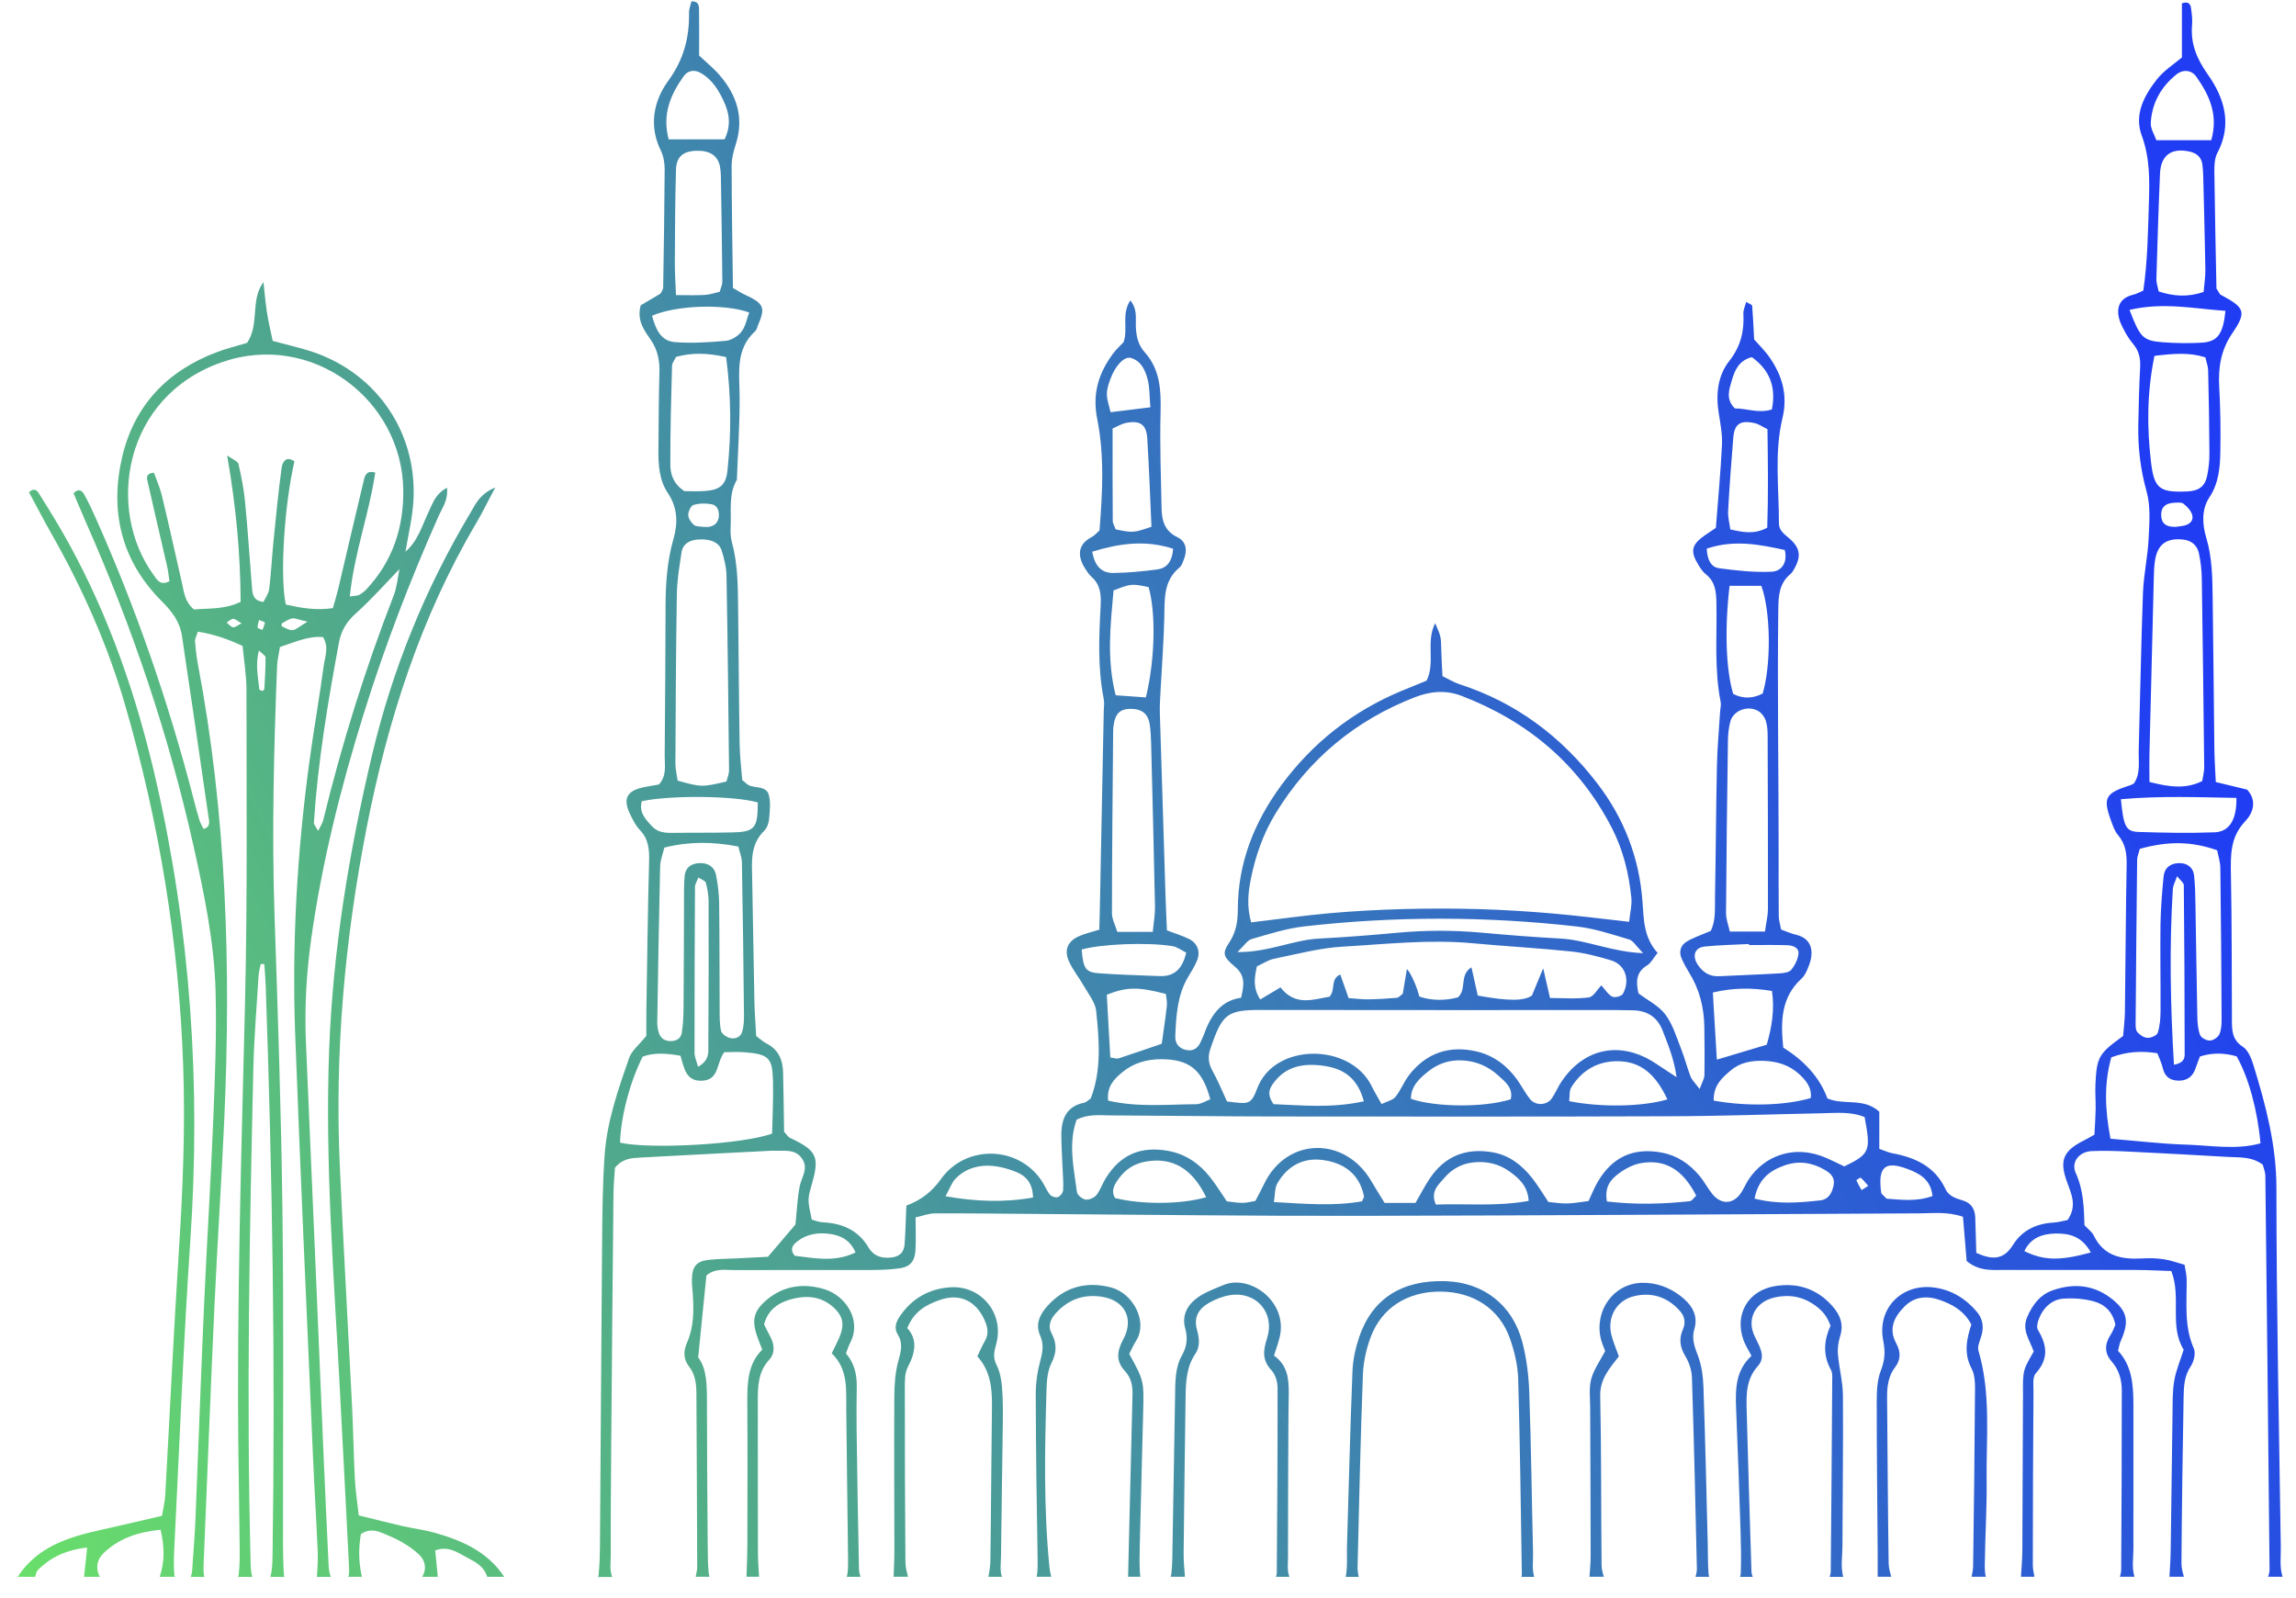 <svg width="102" height="71" viewBox="0 0 102 71" fill="none" xmlns="http://www.w3.org/2000/svg">
<path d="M50.633 68.725C50.68 66.734 50.734 64.74 50.785 62.748C50.82 61.339 50.82 61.339 50.166 60.148C50.26 59.967 50.353 59.752 50.477 59.555C51.003 58.715 50.34 57.451 49.356 57.195C48.261 56.911 47.297 57.167 46.526 58.025C46.193 58.395 45.987 58.831 46.206 59.327C46.372 59.704 46.328 60.034 46.223 60.418C46.088 60.914 46.011 61.442 46.013 61.957C46.02 64.377 46.052 66.797 46.095 69.214C46.102 69.59 46.097 69.86 46.052 70.049H46.701C46.667 69.905 46.636 69.769 46.622 69.63C46.359 66.979 46.414 64.321 46.494 61.665C46.505 61.291 46.547 60.883 46.709 60.56C46.951 60.085 46.956 59.68 46.711 59.221C46.531 58.882 46.688 58.574 46.926 58.316C47.482 57.713 48.172 57.481 48.976 57.613C49.959 57.774 50.391 58.582 49.91 59.48C49.627 60.008 49.555 60.455 49.971 60.904C50.255 61.209 50.321 61.568 50.311 61.954C50.248 64.652 50.181 67.351 50.115 70.047H50.666C50.654 69.991 50.643 69.93 50.64 69.86C50.617 69.486 50.624 69.106 50.633 68.725Z" fill="url(#paint0_linear_491_292)"/>
<path d="M57.22 69.165C57.216 67.077 57.23 64.989 57.239 62.901C57.241 62.569 57.249 62.236 57.253 61.905C57.258 61.274 57.211 60.66 56.597 60.223C56.691 59.92 56.789 59.662 56.852 59.396C57.22 57.825 55.53 56.592 54.348 57.09C53.959 57.253 53.552 57.399 53.212 57.639C52.766 57.955 52.494 58.424 52.649 58.994C52.772 59.44 52.735 59.81 52.508 60.213C52.196 60.767 52.214 61.402 52.203 62.019C52.165 64.202 52.13 66.385 52.091 68.566C52.084 68.992 52.086 69.421 52.046 69.846C52.039 69.921 52.025 69.988 52.006 70.049H52.641C52.616 69.716 52.579 69.364 52.583 69.011C52.604 66.693 52.639 64.375 52.67 62.056C52.679 61.389 52.71 60.727 53.1 60.148C53.337 59.797 53.27 59.426 53.17 59.054C53.023 58.503 53.27 58.125 53.718 57.876C53.999 57.718 54.318 57.59 54.635 57.539C55.801 57.35 56.653 58.309 56.289 59.452C56.114 60.001 56.063 60.425 56.487 60.877C56.658 61.061 56.756 61.388 56.756 61.651C56.761 64.394 56.742 67.138 56.721 69.882C56.721 69.939 56.705 69.995 56.684 70.051H57.284C57.171 69.765 57.22 69.455 57.22 69.165Z" fill="url(#paint1_linear_491_292)"/>
<path d="M68.106 68.974C68.047 66.602 68.022 64.23 67.938 61.859C67.912 61.107 67.818 60.339 67.627 59.613C67.188 57.958 65.892 56.971 64.223 56.917C62.285 56.853 60.961 57.69 60.382 59.399C60.218 59.887 60.102 60.413 60.083 60.926C59.98 63.534 59.917 66.141 59.838 68.748C59.826 69.174 59.871 69.607 59.782 70.053H60.361C60.331 69.902 60.307 69.756 60.31 69.612C60.379 66.767 60.441 63.919 60.547 61.075C60.568 60.516 60.693 59.939 60.888 59.415C61.374 58.098 62.528 57.373 63.99 57.38C65.441 57.386 66.607 58.135 67.074 59.45C67.277 60.023 67.427 60.648 67.445 61.253C67.529 64.146 67.562 67.042 67.608 69.937C67.608 69.972 67.601 70.009 67.588 70.053H68.159C68.052 69.705 68.115 69.332 68.106 68.974Z" fill="url(#paint2_linear_491_292)"/>
<path d="M44.47 69.144C44.49 67.151 44.528 65.159 44.551 63.166C44.556 62.645 44.556 62.12 44.512 61.602C44.484 61.279 44.421 60.935 44.276 60.651C44.107 60.318 44.157 60.062 44.254 59.718C44.631 58.374 43.606 57.102 42.228 57.188C41.283 57.248 40.516 57.679 39.977 58.474C39.814 58.714 39.704 59 39.876 59.273C40.136 59.685 40.019 60.059 39.902 60.488C39.769 60.983 39.734 61.516 39.73 62.031C39.716 64.309 39.732 66.586 39.732 68.864C39.732 69.278 39.711 69.691 39.699 70.049H40.339C40.281 69.828 40.225 69.614 40.224 69.402C40.201 66.839 40.196 64.277 40.197 61.714C40.197 61.386 40.185 61.011 40.328 60.737C40.663 60.101 40.773 59.505 40.304 59.001C40.619 58.232 41.173 57.955 41.754 57.751C42.625 57.446 43.342 57.781 43.73 58.626C43.874 58.938 43.946 59.249 43.753 59.576C43.636 59.775 43.549 59.992 43.419 60.257C44.009 60.904 44.079 61.689 44.068 62.51C44.037 64.787 44.03 67.067 43.998 69.344C43.995 69.576 43.953 69.805 43.911 70.051H44.512C44.413 69.765 44.467 69.446 44.47 69.144Z" fill="url(#paint3_linear_491_292)"/>
<path d="M38.055 63.462C38.046 62.845 38.053 62.227 38.062 61.61C38.069 61.072 37.964 60.572 37.582 60.125C37.649 59.957 37.703 59.778 37.787 59.615C38.272 58.666 37.598 57.564 36.601 57.267C35.704 57.001 34.821 57.108 34.065 57.742C33.462 58.251 33.37 58.675 33.682 59.492C33.731 59.622 33.782 59.752 33.862 59.96C33.22 60.592 33.194 61.437 33.199 62.301C33.213 64.437 33.206 66.572 33.201 68.708C33.199 69.139 33.18 69.572 33.162 70.049H33.722C33.698 69.644 33.671 69.299 33.671 68.953C33.664 66.725 33.67 64.496 33.666 62.268C33.664 61.6 33.671 60.956 34.173 60.407C34.448 60.109 34.406 59.704 34.2 59.342C34.109 59.18 34.032 59.01 33.944 58.835C34.131 58.13 34.658 57.828 35.27 57.688C35.884 57.546 36.491 57.606 37 58.056C37.456 58.46 37.539 58.84 37.278 59.44C37.185 59.654 37.077 59.859 36.949 60.122C37.689 60.832 37.588 61.749 37.595 62.65C37.614 64.831 37.654 67.012 37.675 69.192C37.679 69.583 37.673 69.858 37.621 70.051H38.23C38.195 69.946 38.163 69.835 38.161 69.725C38.114 67.638 38.083 65.55 38.055 63.462Z" fill="url(#paint4_linear_491_292)"/>
<path d="M1.696 69.734C2.241 69.199 2.897 68.864 3.873 68.75C3.819 69.258 3.777 69.655 3.733 70.051H4.435C4.403 69.995 4.377 69.933 4.358 69.865C4.255 69.514 4.37 69.215 4.625 68.976C5.297 68.347 6.107 68.062 7.134 67.959C7.319 68.753 7.309 69.409 7.095 70.051H7.77C7.756 70.019 7.746 69.988 7.744 69.96C7.707 69.537 7.727 69.106 7.748 68.681C7.977 64.132 8.153 59.578 8.46 55.035C8.923 48.169 8.467 41.387 6.931 34.676C6.079 30.955 4.856 27.384 3.002 24.042C2.612 23.339 2.189 22.653 1.76 21.971C1.683 21.848 1.561 21.617 1.288 21.869C1.617 22.478 1.939 23.104 2.287 23.714C3.649 26.112 4.772 28.623 5.544 31.273C7.074 36.531 7.954 41.905 8.139 47.384C8.232 50.089 8.125 52.791 7.951 55.493C7.716 59.138 7.545 62.788 7.34 66.437C7.324 66.714 7.254 66.988 7.197 67.34C6.31 67.545 5.444 67.754 4.575 67.945C3.1 68.269 1.685 68.676 0.784 70.051H1.563C1.594 69.919 1.624 69.804 1.696 69.734Z" fill="url(#paint5_linear_491_292)"/>
<path d="M9.053 69.911C9.033 69.676 9.047 69.437 9.058 69.201C9.213 65.457 9.357 61.712 9.53 57.969C9.656 55.221 9.841 52.475 9.964 49.726C10.266 42.93 10.063 36.164 8.783 29.461C8.722 29.137 8.69 28.806 8.662 28.478C8.655 28.393 8.713 28.302 8.788 28.062C9.492 28.173 10.102 28.381 10.777 28.697C10.838 29.353 10.95 30.005 10.95 30.657C10.947 35.305 10.996 39.957 10.884 44.603C10.723 51.29 10.511 57.976 10.592 64.666C10.607 66.043 10.635 67.417 10.648 68.794C10.651 69.172 10.651 69.555 10.606 69.928C10.601 69.972 10.592 70.014 10.579 70.053H11.209C11.132 69.793 11.136 69.504 11.129 69.227C10.948 61.975 11.088 54.725 11.255 47.477C11.286 46.104 11.403 44.733 11.487 43.36C11.498 43.181 11.549 43.004 11.582 42.827C11.634 42.827 11.687 42.829 11.741 42.829C11.762 43.139 11.792 43.449 11.802 43.76C12.101 52.191 12.234 60.625 12.108 69.062C12.103 69.392 12.098 69.73 12.015 70.046C12.015 70.047 12.014 70.051 12.012 70.053H12.636C12.624 70.023 12.617 69.993 12.614 69.961C12.582 69.49 12.575 69.016 12.573 68.543C12.568 63.614 12.61 58.686 12.547 53.757C12.493 49.398 12.343 45.04 12.197 40.683C12.073 36.985 12.166 33.291 12.309 29.596C12.32 29.319 12.392 29.044 12.437 28.744C13.084 28.537 13.674 28.246 14.349 28.302C14.622 28.744 14.438 29.169 14.382 29.57C14.191 30.978 13.945 32.377 13.752 33.783C13.201 37.828 12.962 41.896 13.114 45.976C13.347 52.227 13.635 58.474 13.905 64.722C13.966 66.143 14.057 67.561 14.116 68.981C14.132 69.353 14.097 69.727 14.079 70.053H14.695C14.643 69.921 14.609 69.749 14.599 69.539C14.513 67.785 14.434 66.031 14.359 64.277C14.104 58.303 13.856 52.328 13.593 46.355C13.523 44.784 13.611 43.22 13.831 41.668C14.31 38.279 15.143 34.968 16.159 31.706C17.09 28.714 18.211 25.795 19.481 22.934C19.64 22.574 19.916 22.229 19.858 21.669C19.344 21.941 19.225 22.357 19.05 22.723C18.751 23.346 18.566 24.037 18.015 24.506C18.141 23.731 18.332 22.962 18.37 22.185C18.519 19.083 16.607 16.434 13.637 15.552C13.145 15.407 12.647 15.287 12.114 15.145C12.023 14.698 11.923 14.288 11.858 13.873C11.79 13.429 11.753 12.978 11.704 12.531C11.102 13.354 11.545 14.39 10.976 15.233C10.541 15.365 10.083 15.475 9.644 15.64C7.454 16.46 5.972 17.996 5.434 20.276C4.862 22.692 5.381 24.903 7.176 26.7C7.627 27.15 7.989 27.61 8.083 28.25C8.479 30.924 8.878 33.596 9.259 36.271C9.285 36.45 9.383 36.734 9.044 36.827C8.977 36.687 8.9 36.566 8.86 36.434C8.762 36.117 8.678 35.798 8.596 35.477C7.487 31.199 6.049 27.037 4.248 23.004C4.094 22.658 3.935 22.315 3.751 21.985C3.665 21.833 3.534 21.652 3.266 21.912C3.457 22.36 3.655 22.832 3.861 23.302C5.894 27.911 7.499 32.665 8.598 37.586C9.073 39.717 9.52 41.861 9.577 44.047C9.628 45.943 9.551 47.843 9.474 49.74C9.364 52.489 9.187 55.237 9.065 57.986C8.923 61.163 8.813 64.34 8.682 67.517C8.654 68.182 8.601 68.845 8.554 69.506C8.54 69.691 8.549 69.898 8.468 70.054H9.08C9.065 70.007 9.056 69.96 9.053 69.911ZM10.354 27.867C10.249 27.848 10.163 27.731 10.069 27.655C10.165 27.598 10.259 27.496 10.356 27.492C10.452 27.491 10.55 27.589 10.735 27.691C10.546 27.785 10.44 27.885 10.354 27.867ZM11.744 30.592C11.743 30.629 11.699 30.68 11.664 30.694C11.638 30.704 11.592 30.666 11.517 30.633C11.479 30.108 11.33 29.568 11.503 28.902C11.655 29.051 11.797 29.126 11.797 29.202C11.799 29.663 11.771 30.128 11.744 30.592ZM11.51 27.541C11.631 27.594 11.771 27.636 11.767 27.657C11.751 27.769 11.701 27.876 11.66 27.985C11.585 27.95 11.45 27.92 11.445 27.876C11.435 27.773 11.484 27.661 11.51 27.541ZM13 27.994C12.848 28.01 12.68 27.896 12.524 27.827C12.507 27.818 12.502 27.71 12.521 27.698C12.668 27.613 12.815 27.508 12.974 27.475C13.095 27.45 13.236 27.522 13.66 27.617C13.298 27.832 13.156 27.978 13 27.994ZM17.488 26.46C16.224 29.719 15.183 33.049 14.356 36.448C14.324 36.576 14.24 36.692 14.132 36.915C14.041 36.738 13.94 36.636 13.945 36.541C14.12 33.85 14.566 31.199 15.057 28.551C15.159 28.01 15.395 27.62 15.808 27.252C16.491 26.64 17.104 25.946 17.744 25.283C17.667 25.678 17.632 26.09 17.488 26.46ZM8.08 25.884C7.786 24.592 7.499 23.298 7.19 22.008C7.106 21.657 6.952 21.322 6.836 20.998C6.448 21.038 6.527 21.261 6.564 21.424C6.845 22.671 7.139 23.914 7.424 25.16C7.475 25.383 7.496 25.613 7.527 25.823C7.099 26.041 6.957 25.727 6.814 25.529C4.72 22.648 5.448 17.632 9.855 16.092C13.826 14.705 17.859 17.733 17.915 21.759C17.938 23.449 17.441 24.927 16.289 26.169C16.194 26.27 16.079 26.36 15.958 26.428C15.883 26.47 15.78 26.461 15.54 26.498C15.739 24.549 16.406 22.813 16.67 20.994C16.276 20.882 16.21 21.137 16.161 21.342C15.774 22.953 15.402 24.568 15.021 26.179C14.957 26.447 14.874 26.712 14.788 27.017C14.032 27.131 13.359 27.005 12.699 26.858C12.427 25.662 12.628 22.422 13.082 20.497C12.706 20.234 12.544 20.53 12.509 20.795C12.364 21.873 12.259 22.958 12.15 24.042C12.08 24.748 12.045 25.46 11.96 26.165C11.933 26.374 11.786 26.567 11.706 26.742C11.239 26.686 11.218 26.39 11.195 26.104C11.092 24.829 11.008 23.553 10.886 22.28C10.831 21.717 10.719 21.158 10.592 20.607C10.566 20.493 10.356 20.423 10.091 20.232C10.487 22.504 10.681 24.599 10.69 26.738C9.957 27.091 9.259 27.014 8.617 27.077C8.204 26.73 8.173 26.293 8.08 25.884Z" fill="url(#paint6_linear_491_292)"/>
<path d="M16.035 68.15C16.518 67.828 16.927 68.087 17.282 68.231C17.751 68.422 18.213 68.697 18.589 69.037C18.926 69.342 18.954 69.749 18.753 70.051H19.449C19.413 69.672 19.376 69.293 19.335 68.878C19.946 68.653 20.367 69.001 20.798 69.223C21.146 69.404 21.503 69.597 21.644 70.051H22.4C21.667 68.939 20.534 68.438 19.306 68.092C18.853 67.964 18.381 67.91 17.921 67.805C17.282 67.659 16.649 67.496 15.939 67.323C15.876 66.753 15.795 66.244 15.767 65.732C15.71 64.642 15.694 63.55 15.64 62.461C15.461 58.907 15.257 55.353 15.096 51.799C14.867 46.749 15.314 41.754 16.283 36.795C17.219 32.011 18.678 27.429 21.17 23.216C21.426 22.783 21.644 22.327 22 21.657C21.293 21.96 21.125 22.401 20.898 22.783C18.89 26.144 17.434 29.728 16.528 33.543C15.508 37.844 14.793 42.185 14.623 46.614C14.428 51.75 14.849 56.859 15.111 61.975C15.241 64.487 15.377 66.998 15.5 69.511C15.508 69.69 15.531 69.889 15.472 70.051H16.077C15.927 69.381 15.925 68.759 16.035 68.15Z" fill="url(#paint7_linear_491_292)"/>
<path d="M27.133 69.115C27.128 67.314 27.144 65.511 27.158 63.711C27.186 60.155 27.217 56.599 27.254 53.044C27.257 52.623 27.299 52.202 27.319 51.879C27.67 51.459 28.058 51.448 28.431 51.427C30.36 51.32 32.291 51.224 34.221 51.124C34.268 51.122 34.315 51.118 34.362 51.12C34.819 51.148 35.333 51.008 35.646 51.497C35.922 51.928 35.604 52.305 35.525 52.71C35.426 53.217 35.407 53.74 35.337 54.401C35.002 54.793 34.579 55.289 34.116 55.833C33.668 55.856 33.199 55.879 32.732 55.903C32.309 55.924 31.882 55.924 31.462 55.973C30.936 56.036 30.747 56.273 30.738 56.833C30.735 57.069 30.764 57.306 30.78 57.543C30.827 58.258 30.819 58.968 30.525 59.638C30.358 60.017 30.348 60.374 30.61 60.707C30.892 61.067 30.936 61.484 30.938 61.917C30.951 64.477 30.967 67.037 30.973 69.597C30.973 69.742 30.941 69.888 30.906 70.049H31.52C31.503 69.991 31.488 69.926 31.482 69.856C31.445 69.479 31.445 69.099 31.441 68.718C31.425 66.583 31.406 64.447 31.406 62.312C31.406 61.545 31.403 60.79 31.016 60.309C31.151 58.968 31.266 57.802 31.382 56.662C31.777 56.329 32.218 56.426 32.629 56.424C34.658 56.415 36.689 56.426 38.718 56.42C39.141 56.419 39.568 56.403 39.986 56.342C40.425 56.277 40.636 56.033 40.668 55.567C40.699 55.097 40.675 54.623 40.675 54.083C40.998 54.013 41.257 53.908 41.516 53.906C42.98 53.899 44.442 53.918 45.906 53.929C50.722 53.961 55.535 54.024 60.351 54.015C68.657 54.001 76.964 53.941 85.27 53.904C85.876 53.903 86.491 53.815 87.205 54.055C87.268 54.8 87.322 55.449 87.369 56.022C87.947 56.498 88.531 56.415 89.087 56.417C91.021 56.426 92.958 56.413 94.892 56.419C95.405 56.42 95.919 56.449 96.461 56.466C96.918 57.646 96.358 58.912 97.01 59.959C96.858 60.441 96.671 60.876 96.592 61.331C96.51 61.794 96.522 62.277 96.515 62.75C96.484 64.791 96.465 66.83 96.433 68.871C96.428 69.269 96.4 69.663 96.377 70.047H97.019C96.961 69.84 96.911 69.647 96.912 69.456C96.928 66.991 96.963 64.526 97.007 62.061C97.016 61.593 97.035 61.128 97.323 60.7C97.463 60.492 97.553 60.113 97.46 59.904C97.016 58.901 97.156 57.856 97.142 56.82C97.14 56.634 97.089 56.45 97.049 56.189C96.748 56.107 96.447 55.991 96.136 55.944C95.812 55.894 95.476 55.889 95.148 55.907C94.249 55.956 93.46 55.809 93.015 54.888C92.937 54.727 92.767 54.609 92.603 54.432C92.58 53.666 92.562 52.872 92.216 52.112C91.997 51.634 92.359 51.169 92.909 51.139C93.472 51.111 94.04 51.134 94.604 51.162C96.062 51.232 97.523 51.313 98.982 51.397C99.494 51.427 100.026 51.373 100.523 51.739C100.558 51.879 100.636 52.06 100.638 52.24C100.706 58.07 100.769 63.902 100.825 69.732C100.827 69.833 100.797 69.935 100.762 70.049H101.404C101.264 69.614 101.332 69.158 101.325 68.716C101.247 63.4 101.131 58.084 101.13 52.77C101.128 50.876 100.661 49.116 100.119 47.349C100.024 47.042 99.882 46.661 99.641 46.505C99.141 46.184 99.155 45.748 99.153 45.269C99.144 43.134 99.15 40.996 99.109 38.863C99.094 37.996 99.073 37.188 99.744 36.485C100.094 36.119 100.281 35.57 99.828 35.079C99.374 34.968 98.931 34.861 98.436 34.742C98.411 34.2 98.38 33.731 98.373 33.263C98.345 31.032 98.331 28.8 98.298 26.57C98.284 25.671 98.28 24.78 98.014 23.893C97.841 23.314 97.79 22.644 98.151 22.097C98.571 21.463 98.627 20.761 98.639 20.053C98.655 19.104 98.642 18.154 98.59 17.207C98.541 16.332 98.655 15.557 99.178 14.793C99.825 13.846 99.711 13.66 98.672 13.106C98.599 13.068 98.564 12.959 98.466 12.819C98.434 11.13 98.394 9.377 98.373 7.624C98.37 7.345 98.383 7.029 98.508 6.793C99.176 5.527 98.816 4.348 98.088 3.317C97.593 2.616 97.309 1.945 97.383 1.103C97.402 0.87 97.373 0.628 97.341 0.395C97.317 0.214 97.257 0.032 96.932 0.149C96.932 0.879 96.932 1.629 96.932 2.551C96.591 2.842 96.132 3.13 95.817 3.53C95.254 4.25 94.799 5.083 95.149 6.028C95.508 6.998 95.497 7.978 95.466 8.972C95.424 10.292 95.408 11.616 95.216 12.912C95.03 12.989 94.908 13.062 94.773 13.092C94.002 13.269 93.998 13.9 94.243 14.428C94.382 14.726 94.548 15.024 94.759 15.273C95.029 15.589 95.097 15.926 95.076 16.324C95.032 17.176 95.008 18.031 94.994 18.885C94.976 19.885 95.088 20.856 95.363 21.834C95.548 22.494 95.487 23.239 95.452 23.942C95.413 24.741 95.231 25.536 95.202 26.335C95.116 28.658 95.079 30.985 95.013 33.31C94.997 33.82 95.107 34.357 94.801 34.804C94.733 34.839 94.693 34.867 94.649 34.881C93.526 35.233 93.411 35.437 93.783 36.459C93.864 36.68 93.942 36.92 94.089 37.092C94.422 37.483 94.485 37.914 94.476 38.41C94.436 40.593 94.429 42.778 94.399 44.961C94.394 45.334 94.343 45.706 94.319 46.025C93.237 46.807 93.15 46.951 93.091 48.152C93.071 48.531 93.106 48.911 93.099 49.29C93.092 49.665 93.064 50.04 93.045 50.408C92.881 50.499 92.763 50.571 92.641 50.633C91.656 51.117 91.466 51.532 91.835 52.53C92.034 53.07 92.277 53.587 91.852 54.201C91.665 54.236 91.441 54.301 91.214 54.315C90.457 54.36 89.827 54.662 89.426 55.307C89.005 55.989 88.487 55.97 87.798 55.661C87.782 55.135 87.765 54.62 87.751 54.104C87.742 53.734 87.584 53.457 87.229 53.342C86.913 53.238 86.591 53.168 86.428 52.824C85.958 51.818 85.08 51.42 84.06 51.232C83.887 51.201 83.722 51.118 83.488 51.038C83.488 50.438 83.488 49.882 83.488 49.386C82.781 48.75 81.938 49.118 81.183 48.799C80.826 47.82 80.105 47.093 79.22 46.539C79.103 45.38 79.115 44.316 80.032 43.476C80.196 43.325 80.294 43.079 80.374 42.86C80.581 42.306 80.522 41.698 79.783 41.524C79.563 41.472 79.353 41.377 79.126 41.296C79.084 41.063 79.024 40.881 79.022 40.697C79.012 39.748 79.016 38.798 79.016 37.849C79.016 34.246 78.956 30.643 79.001 27.04C79.008 26.446 79.05 25.904 79.544 25.499C79.614 25.441 79.663 25.352 79.71 25.269C80.023 24.724 79.984 24.338 79.479 23.91C79.252 23.717 79.029 23.561 79.029 23.246C79.031 21.685 78.818 20.111 79.187 18.57C79.428 17.56 79.178 16.694 78.618 15.883C78.407 15.578 78.134 15.315 77.927 15.079C77.898 14.528 77.879 14.055 77.84 13.583C77.837 13.536 77.712 13.497 77.574 13.413C77.525 13.604 77.441 13.774 77.45 13.939C77.492 14.721 77.331 15.393 76.817 16.045C76.31 16.69 76.22 17.521 76.355 18.356C76.43 18.822 76.521 19.297 76.499 19.764C76.439 20.993 76.322 22.218 76.227 23.451C76.042 23.575 75.886 23.677 75.734 23.784C75.152 24.192 75.08 24.484 75.435 25.069C75.533 25.23 75.64 25.401 75.783 25.513C76.208 25.846 76.241 26.295 76.252 26.786C76.283 28.253 76.149 29.73 76.441 31.187C76.467 31.32 76.425 31.467 76.416 31.607C76.367 32.41 76.292 33.215 76.275 34.018C76.233 35.964 76.226 37.911 76.189 39.857C76.178 40.369 76.229 40.898 76 41.356C75.608 41.526 75.248 41.642 74.931 41.831C74.671 41.987 74.571 42.269 74.702 42.573C74.795 42.788 74.91 42.999 75.034 43.199C75.5 43.944 75.704 44.761 75.715 45.634C75.724 46.346 75.732 47.058 75.718 47.77C75.715 47.926 75.615 48.08 75.507 48.381C75.302 48.106 75.162 47.98 75.103 47.824C74.949 47.428 74.847 47.009 74.69 46.612C74.48 46.085 74.316 45.513 73.985 45.071C73.693 44.68 73.198 44.438 72.787 44.128C72.685 43.647 72.657 43.202 73.17 42.89C73.348 42.781 73.455 42.557 73.639 42.331C73.019 41.65 73.026 40.856 72.967 40.044C72.825 38.107 72.147 36.348 70.961 34.805C69.362 32.722 67.352 31.209 64.842 30.398C64.584 30.313 64.346 30.164 64.082 30.038C64.062 29.617 64.038 29.242 64.029 28.865C64.015 28.285 64.02 28.285 63.758 27.685C63.331 28.513 63.775 29.426 63.378 30.238C62.999 30.392 62.609 30.548 62.221 30.711C60.08 31.611 58.313 33.001 56.933 34.87C55.721 36.511 54.991 38.337 54.99 40.409C54.99 40.94 54.913 41.417 54.601 41.885C54.295 42.346 54.334 42.506 54.86 42.944C55.32 43.328 55.278 43.735 55.135 44.326C54.199 44.454 53.764 45.164 53.466 46.004C53.435 46.093 53.387 46.176 53.351 46.263C53.227 46.562 53.02 46.716 52.69 46.644C52.366 46.574 52.198 46.346 52.212 46.034C52.252 45.133 52.298 44.23 52.772 43.419C52.915 43.174 53.073 42.934 53.179 42.673C53.34 42.282 53.2 41.899 52.822 41.714C52.534 41.57 52.219 41.477 51.841 41.333C51.82 40.814 51.794 40.299 51.778 39.783C51.693 37.08 51.607 34.376 51.526 31.674C51.516 31.344 51.54 31.013 51.558 30.682C51.614 29.593 51.701 28.504 51.724 27.413C51.742 26.603 51.684 25.799 52.403 25.209C52.502 25.127 52.548 24.968 52.599 24.838C52.752 24.443 52.7 24.058 52.306 23.866C51.734 23.586 51.614 23.127 51.603 22.588C51.575 21.166 51.521 19.744 51.558 18.324C51.582 17.348 51.544 16.418 50.858 15.654C50.549 15.31 50.473 14.916 50.459 14.476C50.447 14.125 50.533 13.739 50.215 13.345C49.803 13.967 50.129 14.619 49.912 15.205C49.77 15.356 49.592 15.515 49.452 15.703C48.806 16.573 48.516 17.483 48.745 18.622C49.072 20.255 48.976 21.924 48.845 23.568C48.71 23.684 48.618 23.8 48.497 23.861C47.778 24.233 47.92 24.826 48.229 25.294C48.308 25.411 48.387 25.536 48.492 25.627C48.896 25.979 48.922 26.437 48.896 26.928C48.821 28.302 48.763 29.679 49.032 31.043C49.069 31.225 49.039 31.42 49.034 31.609C48.98 34.36 48.925 37.113 48.871 39.864C48.862 40.33 48.85 40.797 48.838 41.3C48.502 41.405 48.231 41.468 47.979 41.572C47.442 41.794 47.255 42.185 47.488 42.708C47.659 43.092 47.937 43.425 48.145 43.793C48.352 44.158 48.658 44.524 48.698 44.913C48.834 46.228 48.939 47.559 48.455 48.8C48.329 48.886 48.257 48.969 48.173 48.986C47.36 49.148 47.143 49.73 47.15 50.457C47.154 50.931 47.185 51.406 47.204 51.879C47.217 52.211 47.25 52.542 47.23 52.872C47.224 52.984 47.105 53.144 47 53.18C46.902 53.215 46.711 53.156 46.643 53.072C46.496 52.893 46.412 52.661 46.282 52.467C45.215 50.864 42.886 50.866 41.812 52.368C41.401 52.942 40.939 53.306 40.266 53.561C40.239 54.15 40.227 54.713 40.187 55.276C40.159 55.663 39.937 55.845 39.533 55.872C39.125 55.9 38.801 55.789 38.578 55.41C38.125 54.65 37.414 54.343 36.559 54.302C36.383 54.294 36.208 54.22 36.062 54.183C35.873 53.284 35.873 53.284 36.064 52.617C36.419 51.381 36.291 51.113 35.085 50.545C35.009 50.51 34.961 50.415 34.834 50.28C34.821 49.453 34.81 48.555 34.789 47.657C34.777 47.103 34.598 46.639 34.068 46.367C33.907 46.285 33.771 46.157 33.593 46.025C33.565 45.492 33.524 44.975 33.514 44.456C33.477 42.652 33.453 40.849 33.416 39.045C33.4 38.286 33.323 37.521 33.944 36.915C34.068 36.792 34.151 36.578 34.166 36.399C34.198 36.031 34.249 35.636 34.147 35.295C34.039 34.93 33.594 35.012 33.294 34.9C33.21 34.868 33.145 34.79 32.974 34.653C32.937 34.176 32.867 33.615 32.858 33.054C32.825 31.108 32.818 29.162 32.793 27.215C32.779 26.172 32.797 25.125 32.517 24.105C32.456 23.88 32.445 23.635 32.458 23.402C32.496 22.7 32.352 21.971 32.736 21.315C32.781 20.084 32.863 18.854 32.858 17.623C32.853 16.583 32.655 15.522 33.554 14.709C33.619 14.651 33.635 14.539 33.671 14.453C34.019 13.657 33.939 13.48 33.068 13.08C32.907 13.006 32.758 12.905 32.561 12.791C32.538 10.958 32.506 9.156 32.503 7.355C32.503 7.033 32.594 6.7 32.694 6.387C33.059 5.227 32.732 4.234 31.98 3.352C31.707 3.032 31.373 2.765 31.058 2.467C31.058 1.774 31.065 1.113 31.055 0.452C31.051 0.275 31.06 0.053 30.717 0.06C30.682 0.221 30.607 0.395 30.61 0.566C30.628 1.678 30.374 2.648 29.685 3.593C29.04 4.48 28.811 5.583 29.36 6.696C29.479 6.938 29.528 7.241 29.528 7.515C29.519 9.27 29.491 11.025 29.461 12.78C29.459 12.864 29.388 12.948 29.342 13.045C29.038 13.226 28.725 13.41 28.464 13.564C28.281 14.235 28.615 14.667 28.905 15.088C29.22 15.543 29.311 16.024 29.295 16.564C29.262 17.702 29.262 18.841 29.251 19.981C29.244 20.653 29.286 21.331 29.668 21.901C30.105 22.553 30.122 23.237 29.919 23.942C29.641 24.911 29.571 25.898 29.568 26.9C29.559 29.13 29.55 31.362 29.529 33.592C29.526 34.008 29.629 34.453 29.274 34.851C29.078 34.886 28.847 34.923 28.618 34.968C27.852 35.123 27.66 35.47 27.985 36.157C28.106 36.411 28.24 36.678 28.431 36.88C28.833 37.3 28.851 37.786 28.835 38.328C28.776 40.509 28.751 42.692 28.716 44.875C28.709 45.297 28.714 45.722 28.714 46.016C28.391 46.421 28.058 46.677 27.945 47.01C27.465 48.397 26.972 49.796 26.864 51.271C26.768 52.595 26.759 53.925 26.748 55.255C26.71 59.717 26.687 64.179 26.654 68.639C26.65 69.065 26.638 69.493 26.598 69.918C26.593 69.968 26.584 70.016 26.57 70.06H27.198C27.072 69.735 27.133 69.414 27.133 69.115ZM96.699 3.298C96.981 3.074 97.362 3.107 97.57 3.405C98.142 4.22 98.56 5.085 98.235 6.23C97.341 6.23 96.601 6.23 95.795 6.23C95.706 5.968 95.534 5.711 95.548 5.463C95.597 4.575 96.006 3.85 96.699 3.298ZM97.974 11.979C97.979 12.298 97.925 12.619 97.895 12.971C97.191 13.208 96.564 13.166 95.898 12.947C95.861 12.747 95.793 12.566 95.798 12.387C95.844 10.827 95.891 9.266 95.959 7.708C95.994 6.892 96.475 6.551 97.285 6.736C97.581 6.803 97.794 6.978 97.84 7.299C97.866 7.485 97.874 7.676 97.88 7.866C97.913 9.235 97.951 10.608 97.974 11.979ZM94.604 13.767C96.124 13.413 97.49 13.718 98.866 13.809C98.761 14.847 98.516 15.184 97.803 15.224C97.241 15.256 96.673 15.249 96.111 15.207C95.204 15.14 95.078 15.009 94.604 13.767ZM95.711 15.81C96.568 15.706 97.254 15.649 97.972 15.875C98.021 16.092 98.093 16.269 98.097 16.448C98.126 17.679 98.149 18.91 98.154 20.141C98.156 20.47 98.121 20.805 98.055 21.128C97.957 21.615 97.679 21.813 97.15 21.834C95.961 21.882 95.702 21.719 95.562 20.558C95.377 19.008 95.375 17.451 95.711 15.81ZM97 23.358C96.864 23.384 96.724 23.396 96.634 23.407C96.223 23.409 96.041 23.26 96.013 22.942C95.98 22.562 96.178 22.35 96.599 22.334C96.737 22.329 96.916 22.306 97.005 22.38C97.168 22.511 97.341 22.692 97.392 22.884C97.458 23.149 97.257 23.307 97 23.358ZM95.489 33.497C95.552 30.89 95.616 28.281 95.683 25.674C95.688 25.437 95.695 25.199 95.727 24.964C95.828 24.196 96.223 23.889 96.984 23.97C97.355 24.01 97.607 24.222 97.686 24.573C97.766 24.939 97.808 25.322 97.815 25.699C97.859 28.497 97.892 31.295 97.922 34.094C97.923 34.278 97.869 34.462 97.834 34.699C97.115 35.058 96.402 34.974 95.49 34.739C95.487 34.246 95.48 33.873 95.489 33.497ZM94.221 35.505C96.003 35.349 97.679 35.419 99.353 35.447C99.37 36.411 99.043 36.952 98.383 36.976C97.255 37.018 96.124 36.997 94.994 36.959C94.441 36.938 94.338 36.715 94.221 35.505ZM96.781 38.345C96.409 38.361 96.153 38.559 96.117 38.945C96.048 39.652 95.991 40.364 95.98 41.072C95.963 42.352 95.989 43.632 95.982 44.912C95.98 45.238 95.956 45.574 95.859 45.881C95.823 45.999 95.56 46.113 95.403 46.107C95.246 46.102 95.06 45.978 94.95 45.85C94.871 45.76 94.875 45.58 94.876 45.439C94.894 43.022 94.915 40.605 94.943 38.188C94.945 38.051 95.009 37.916 95.062 37.709C96.351 37.356 97.369 37.378 98.499 37.774C98.543 38.014 98.635 38.286 98.639 38.559C98.669 40.788 98.683 43.014 98.695 45.243C98.697 45.476 98.689 45.73 98.6 45.939C98.541 46.078 98.331 46.221 98.182 46.228C98.034 46.235 97.789 46.111 97.74 45.983C97.642 45.727 97.621 45.432 97.616 45.152C97.582 43.493 97.563 41.834 97.533 40.176C97.526 39.75 97.519 39.322 97.472 38.899C97.434 38.528 97.152 38.328 96.781 38.345ZM97.054 46.831C97.054 46.996 97.031 47.221 96.578 47.303C96.421 44.673 96.37 42.084 96.529 39.492C96.54 39.333 96.631 39.178 96.718 38.924C96.871 39.12 97.016 39.22 97.016 39.322C97.04 41.826 97.054 44.33 97.054 46.831ZM93.796 46.972C94.49 46.718 95.125 46.675 95.84 46.791C95.922 47.009 96.029 47.215 96.078 47.436C96.164 47.822 96.397 48.001 96.771 48.008C97.138 48.015 97.399 47.852 97.525 47.491C97.586 47.314 97.656 47.14 97.731 46.938C98.291 46.751 98.835 46.779 99.363 46.928C99.893 47.866 100.288 49.304 100.423 50.794C99.326 51.096 98.207 50.883 97.103 50.85C96.027 50.817 94.953 50.687 93.759 50.589C93.51 49.293 93.467 48.139 93.796 46.972ZM91.298 54.8C91.934 54.783 92.498 54.932 92.886 55.642C91.499 56.022 90.796 56.001 89.932 55.582C90.212 54.998 90.712 54.818 91.298 54.8ZM84.76 51.939C85.283 52.139 85.774 52.397 85.851 53.136C85.123 53.398 84.436 53.294 83.813 53.252C83.689 53.115 83.582 53.054 83.572 52.979C83.418 51.836 83.738 51.55 84.76 51.939ZM49.534 53.222C49.333 52.872 49.529 52.595 49.721 52.333C50.008 51.942 50.393 51.7 50.877 51.609C52.056 51.39 52.954 51.886 53.585 53.187C52.46 53.513 50.69 53.517 49.534 53.222ZM60.505 53.371C59.268 53.587 57.988 53.484 56.593 53.401C56.648 53.077 56.625 52.789 56.742 52.581C57.174 51.818 57.87 51.425 58.729 51.53C59.674 51.646 60.393 52.128 60.596 53.152C60.604 53.189 60.562 53.236 60.505 53.371ZM63.789 53.513C63.531 52.933 63.9 52.639 64.157 52.337C64.498 51.935 64.942 51.688 65.484 51.637C66.067 51.581 66.602 51.709 67.071 52.051C67.482 52.349 67.868 52.682 67.912 53.35C66.495 53.608 65.127 53.463 63.789 53.513ZM75.064 53.364C73.854 53.494 72.642 53.524 71.388 53.375C71.269 52.714 71.571 52.391 71.902 52.142C72.19 51.925 72.547 51.736 72.897 51.674C73.978 51.483 74.765 51.965 75.355 53.117C75.262 53.2 75.171 53.352 75.064 53.364ZM81.461 52.642C81.394 52.993 81.24 53.287 80.854 53.329C79.927 53.429 78.996 53.512 77.947 53.25C78.12 52.347 78.66 51.99 79.295 51.769C79.9 51.557 80.506 51.641 81.064 51.971C81.31 52.116 81.525 52.298 81.461 52.642ZM82.701 52.87C82.62 52.726 82.537 52.586 82.468 52.435C82.465 52.426 82.643 52.304 82.664 52.321C82.783 52.423 82.881 52.551 82.996 52.682C82.841 52.781 82.771 52.826 82.701 52.87ZM79.921 47.712C80.233 47.996 80.499 48.32 80.443 48.781C79.316 49.114 77.623 49.165 76.131 48.895C76.115 48.206 76.514 47.868 76.908 47.54C77.329 47.189 77.837 47.11 78.368 47.13C78.953 47.151 79.486 47.315 79.921 47.712ZM76.093 44.093C77.004 43.879 77.816 43.875 78.72 44.024C78.841 44.859 78.715 45.622 78.489 46.411C77.812 46.614 77.153 46.812 76.271 47.075C76.206 45.999 76.152 45.076 76.093 44.093ZM76.93 16.918C77.065 16.457 77.238 16.018 77.826 15.866C78.601 16.425 78.919 17.169 78.715 18.191C78.116 18.378 77.579 18.137 77.072 18.145C76.658 17.735 76.813 17.32 76.93 16.918ZM76.771 22.709C76.831 21.62 76.911 20.533 77.001 19.446C77.051 18.829 77.317 18.652 77.964 18.801C78.137 18.841 78.295 18.957 78.52 19.068C78.54 20.532 78.559 21.989 78.51 23.442C77.936 23.752 77.443 23.649 76.868 23.519C76.833 23.242 76.757 22.974 76.771 22.709ZM76.364 25.243C76.023 25.197 75.841 24.88 75.823 24.373C77.048 23.961 78.165 24.192 79.288 24.433C79.427 25.01 79.134 25.378 78.711 25.399C77.933 25.436 77.14 25.348 76.364 25.243ZM78.307 30.811C77.877 31.034 77.434 31.055 76.997 30.827C76.677 29.759 76.609 27.971 76.836 26.026C77.37 26.026 77.823 26.026 78.248 26.026C78.669 27.18 78.688 29.533 78.307 30.811ZM78.541 40.397C78.541 40.67 78.47 40.946 78.409 41.386C77.821 41.386 77.37 41.386 76.847 41.386C76.784 41.095 76.677 40.83 76.679 40.565C76.694 38.011 76.728 35.458 76.764 32.903C76.768 32.623 76.796 32.333 76.868 32.062C76.999 31.556 77.67 31.308 78.13 31.599C78.274 31.69 78.4 31.869 78.451 32.032C78.519 32.253 78.528 32.498 78.528 32.731C78.536 35.288 78.545 37.842 78.541 40.397ZM75.439 42.881C75.16 42.481 75.272 42.097 75.736 42.05C76.388 41.983 77.046 41.973 77.7 41.938C77.7 41.954 77.7 41.969 77.702 41.985C78.265 41.985 78.828 41.973 79.39 41.991C79.624 41.998 79.916 42.084 79.897 42.357C79.879 42.609 79.74 42.883 79.577 43.083C79.481 43.202 79.238 43.232 79.058 43.242C78.167 43.295 77.277 43.323 76.387 43.369C75.97 43.392 75.673 43.22 75.439 42.881ZM55.569 39.048C55.775 38.019 56.12 37.034 56.669 36.136C58.152 33.708 60.23 31.991 62.873 30.969C63.55 30.708 64.23 30.645 64.935 30.916C67.874 32.047 70.139 33.946 71.599 36.767C72.106 37.748 72.367 38.806 72.474 39.899C72.504 40.211 72.418 40.535 72.374 40.951C71.185 40.819 70.078 40.677 68.965 40.581C67.886 40.488 66.801 40.42 65.719 40.388C64.587 40.355 63.454 40.356 62.322 40.386C61.239 40.416 60.155 40.474 59.075 40.569C57.953 40.669 56.835 40.828 55.583 40.977C55.381 40.258 55.45 39.648 55.569 39.048ZM54.974 42.296C55.282 42.001 55.416 41.771 55.6 41.719C56.366 41.498 57.138 41.249 57.925 41.158C61.967 40.695 66.018 40.702 70.06 41.161C70.845 41.251 71.617 41.512 72.381 41.738C72.554 41.789 72.677 42.02 72.995 42.345C71.571 42.285 70.487 41.757 69.325 41.696C68.15 41.633 66.976 41.538 65.804 41.433C64.58 41.322 63.357 41.322 62.133 41.433C60.961 41.54 59.787 41.636 58.612 41.696C57.449 41.752 56.366 42.308 54.974 42.296ZM72.098 44.151C72.04 44.256 71.737 44.337 71.624 44.277C71.436 44.182 71.311 43.963 71.141 43.775C70.956 43.963 70.789 44.282 70.585 44.31C70.039 44.386 69.476 44.337 68.86 44.337C68.816 44.144 68.776 43.97 68.736 43.797C68.696 43.625 68.657 43.451 68.556 43.02C68.325 43.579 68.19 43.903 68.057 44.224C67.718 44.475 67.013 44.48 65.65 44.228C65.567 43.856 65.477 43.455 65.369 42.974C64.813 43.321 65.178 43.946 64.767 44.309C64.225 44.452 63.632 44.468 63.053 44.272C62.948 43.842 62.688 43.244 62.502 43.048C62.434 43.453 62.373 43.818 62.318 44.151C62.206 44.23 62.136 44.322 62.058 44.328C61.636 44.363 61.215 44.391 60.793 44.396C60.515 44.4 60.237 44.363 59.912 44.34C59.786 43.982 59.667 43.649 59.541 43.291C59.086 43.505 59.348 43.937 59.067 44.279C58.358 44.391 57.549 44.724 56.887 43.865C56.608 44.031 56.326 44.2 55.985 44.403C55.649 43.877 55.728 43.434 55.838 42.932C56.097 42.815 56.336 42.646 56.599 42.594C57.611 42.387 58.626 42.115 59.651 42.055C61.573 41.945 63.497 41.724 65.43 41.905C66.88 42.041 68.337 42.117 69.787 42.268C70.391 42.331 70.99 42.489 71.573 42.664C72.199 42.851 72.435 43.532 72.098 44.151ZM53.764 46.616C54.294 45.034 54.509 44.864 56.046 44.868C61.32 44.878 66.593 44.871 71.867 44.873C72.103 44.873 72.337 44.878 72.573 44.885C73.203 44.906 73.639 45.199 73.868 45.8C74.097 46.404 74.361 46.996 74.482 47.855C74.052 47.571 73.794 47.401 73.537 47.233C72.003 46.225 70.378 46.544 69.362 48.061C69.205 48.295 69.1 48.566 68.939 48.795C68.711 49.12 68.211 49.132 67.961 48.815C67.758 48.557 67.606 48.259 67.417 47.989C66.964 47.347 66.355 46.888 65.603 46.712C64.4 46.432 63.361 46.767 62.591 47.771C62.364 48.069 62.227 48.439 61.993 48.729C61.871 48.879 61.622 48.927 61.376 49.048C61.199 48.73 61.056 48.494 60.933 48.245C59.978 46.319 56.62 46.316 55.854 48.348C55.572 49.093 55.479 49.056 54.51 48.932C54.304 48.488 54.108 48.011 53.861 47.563C53.683 47.249 53.653 46.947 53.764 46.616ZM74.074 48.843C72.934 49.172 71.122 49.2 69.712 48.92C69.74 48.715 69.705 48.464 69.806 48.301C70.296 47.52 71.02 47.117 71.942 47.147C72.885 47.18 73.548 47.71 74.074 48.843ZM67.116 48.836C65.969 49.204 63.791 49.2 62.681 48.816C62.681 48.241 63.071 47.898 63.469 47.584C63.886 47.256 64.37 47.089 64.912 47.107C65.554 47.126 66.109 47.364 66.572 47.789C66.873 48.062 67.232 48.336 67.116 48.836ZM60.589 48.927C59.111 49.248 57.79 49.097 56.578 49.053C56.27 48.611 56.396 48.362 56.564 48.129C57.134 47.338 57.949 47.226 58.824 47.352C59.667 47.475 60.309 47.873 60.589 48.927ZM53.767 48.837C53.564 48.913 53.354 49.053 53.144 49.055C51.843 49.063 50.531 49.2 49.228 48.895C49.163 48.266 49.497 47.934 49.859 47.635C50.351 47.228 50.928 47.059 51.565 47.056C52.822 47.052 53.415 47.51 53.767 48.837ZM49.169 44.191C50.05 43.842 50.549 43.833 51.794 44.156C51.81 44.319 51.857 44.505 51.838 44.682C51.776 45.241 51.689 45.799 51.61 46.37C50.926 46.604 50.311 46.819 49.688 47.021C49.608 47.047 49.506 47.003 49.326 46.98C49.275 46.058 49.221 45.12 49.169 44.191ZM49.33 16.836C49.553 16.225 49.959 15.813 50.249 15.903C50.708 16.045 50.879 16.455 50.986 16.858C51.077 17.207 51.061 17.584 51.105 18.095C50.431 18.177 49.929 18.24 49.337 18.312C49.272 18.017 49.175 17.768 49.174 17.518C49.169 17.29 49.249 17.055 49.33 16.836ZM51.154 23.402C50.347 23.674 50.347 23.675 49.566 23.519C49.522 23.398 49.434 23.268 49.434 23.137C49.424 21.811 49.427 20.484 49.427 19.036C49.67 18.931 49.833 18.826 50.012 18.791C50.641 18.664 50.928 18.848 50.967 19.473C51.049 20.789 51.094 22.111 51.154 23.402ZM48.523 24.508C49.716 24.147 50.856 23.973 52.117 24.377C52.072 24.966 51.824 25.241 51.418 25.297C50.773 25.385 50.12 25.444 49.468 25.455C48.932 25.464 48.63 25.141 48.523 24.508ZM49.452 32.472C49.452 32.377 49.462 32.282 49.476 32.19C49.552 31.7 49.765 31.497 50.202 31.492C50.727 31.485 51.009 31.704 51.08 32.203C51.121 32.484 51.131 32.77 51.14 33.054C51.201 35.466 51.262 37.881 51.311 40.295C51.318 40.616 51.255 40.939 51.213 41.398C50.606 41.398 50.148 41.398 49.636 41.398C49.543 41.089 49.398 40.828 49.398 40.57C49.401 37.868 49.429 35.17 49.452 32.472ZM49.469 26.23C50.253 25.93 50.253 25.925 51.026 26.081C51.353 27.205 51.318 29.293 50.905 30.983C50.424 30.948 50.019 30.918 49.564 30.887C49.153 29.27 49.338 27.733 49.469 26.23ZM48.053 42.185C48.876 41.941 50.958 41.849 52.088 42.033C52.298 42.068 52.488 42.218 52.697 42.32C52.537 43.02 52.188 43.392 51.509 43.363C50.615 43.328 49.721 43.304 48.831 43.239C48.224 43.197 48.126 43.034 48.053 42.185ZM47.827 49.744C48.345 49.479 48.869 49.551 49.378 49.553C51.783 49.563 54.188 49.598 56.592 49.6C62.485 49.605 68.377 49.611 74.27 49.59C76.486 49.583 78.701 49.502 80.915 49.458C81.569 49.446 82.232 49.372 82.836 49.628C83.121 51.139 83.068 51.264 81.935 51.818C81.66 51.69 81.366 51.541 81.065 51.415C79.705 50.848 78.398 51.336 77.693 52.383C77.562 52.579 77.473 52.803 77.342 52.998C76.993 53.513 76.457 53.529 76.059 53.031C75.855 52.773 75.701 52.472 75.487 52.221C75.05 51.704 74.508 51.334 73.831 51.206C72.563 50.966 71.622 51.397 70.968 52.523C70.826 52.765 70.725 53.031 70.571 53.356C70.272 53.392 69.957 53.454 69.638 53.464C69.362 53.473 69.084 53.424 68.788 53.398C68.537 53.026 68.321 52.66 68.061 52.33C67.609 51.762 67.057 51.325 66.322 51.194C65.138 50.983 64.183 51.353 63.508 52.37C63.3 52.682 63.127 53.019 62.882 53.441C62.385 53.441 61.969 53.441 61.512 53.441C61.307 53.108 61.108 52.793 60.919 52.47C59.745 50.466 57.167 50.515 56.165 52.584C56.043 52.838 55.908 53.086 55.77 53.352C55.57 53.384 55.388 53.438 55.205 53.438C54.974 53.438 54.743 53.396 54.502 53.37C54.246 52.998 54.026 52.635 53.765 52.304C53.282 51.694 52.677 51.269 51.89 51.127C50.676 50.908 49.769 51.295 49.12 52.349C48.971 52.589 48.883 52.873 48.709 53.091C48.609 53.215 48.381 53.313 48.229 53.292C48.082 53.272 47.862 53.094 47.844 52.961C47.708 51.9 47.446 50.829 47.827 49.744ZM42.44 52.374C42.805 51.977 43.318 51.795 43.825 51.786C44.273 51.779 44.747 51.902 45.165 52.074C45.546 52.232 45.879 52.526 45.892 53.201C44.586 53.431 43.367 53.38 42.004 53.145C42.188 52.814 42.273 52.556 42.44 52.374ZM36.885 54.82C37.362 54.89 37.768 55.09 38.007 55.642C37.073 56.093 36.167 55.889 35.303 55.788C35.064 55.474 35.23 55.302 35.415 55.154C35.849 54.811 36.358 54.744 36.885 54.82ZM30.374 3.382C30.558 3.126 30.85 3.082 31.125 3.239C31.634 3.528 31.929 4.005 32.165 4.524C32.408 5.055 32.482 5.586 32.188 6.191C31.399 6.191 30.624 6.191 29.706 6.191C29.407 5.076 29.792 4.201 30.374 3.382ZM32.09 12.515C32.092 12.649 32.022 12.784 31.971 12.964C31.754 13.012 31.532 13.089 31.307 13.103C30.939 13.126 30.57 13.11 30.03 13.11C30.007 12.498 29.977 12.079 29.979 11.66C29.988 10.289 29.991 8.916 30.03 7.546C30.047 6.959 30.348 6.717 30.936 6.698C31.539 6.679 31.894 6.917 31.987 7.411C32.013 7.55 32.022 7.694 32.025 7.834C32.052 9.394 32.076 10.955 32.09 12.515ZM28.966 14.028C30.017 13.562 32.178 13.48 33.283 13.883C33.175 14.172 33.12 14.505 32.938 14.737C32.781 14.938 32.487 15.119 32.239 15.142C31.494 15.21 30.738 15.254 29.993 15.2C29.327 15.151 29.125 14.586 28.966 14.028ZM29.78 20.647C29.773 19.181 29.816 17.718 29.855 16.252C29.858 16.124 29.967 15.999 30.035 15.854C30.729 15.663 31.419 15.675 32.258 15.863C32.486 17.602 32.492 19.25 32.319 20.895C32.248 21.568 31.97 21.771 31.289 21.815C30.964 21.836 30.637 21.819 30.402 21.819C29.913 21.494 29.781 21.065 29.78 20.647ZM31.934 22.939C31.912 23.202 31.758 23.358 31.503 23.404C31.413 23.419 31.319 23.405 31.219 23.405C31.09 23.381 30.916 23.398 30.827 23.319C30.703 23.211 30.577 23.032 30.575 22.881C30.574 22.727 30.689 22.469 30.806 22.434C31.058 22.358 31.35 22.353 31.613 22.401C31.863 22.446 31.956 22.683 31.934 22.939ZM30.07 26.375C30.08 25.764 30.184 25.152 30.276 24.545C30.334 24.165 30.621 24.001 30.983 23.97C31.53 23.922 31.943 24.084 32.057 24.448C32.167 24.806 32.267 25.185 32.274 25.557C32.326 28.444 32.359 31.332 32.388 34.22C32.389 34.395 32.307 34.572 32.272 34.719C31.174 34.974 31.174 34.974 30.105 34.681C30.073 34.444 30.003 34.172 30.005 33.903C30.016 31.395 30.028 28.884 30.07 26.375ZM28.512 35.594C29.78 35.319 32.645 35.351 33.664 35.649C33.668 36.78 33.533 36.955 32.562 36.98C31.667 37.002 30.77 36.988 29.872 37.001C29.531 37.006 29.211 36.974 28.963 36.706C28.672 36.392 28.375 36.082 28.512 35.594ZM31.011 47.393C30.943 47.133 30.855 46.954 30.855 46.775C30.854 44.317 30.86 41.861 30.875 39.403C30.875 39.276 30.962 39.152 31.027 38.982C31.16 39.073 31.331 39.126 31.357 39.22C31.431 39.489 31.478 39.774 31.48 40.053C31.485 42.18 31.482 44.307 31.468 46.434C31.466 46.74 31.53 47.098 31.011 47.393ZM31.074 38.344C30.687 38.359 30.442 38.557 30.413 38.934C30.381 39.312 30.388 39.69 30.387 40.069C30.38 41.631 30.38 43.192 30.367 44.752C30.364 45.129 30.346 45.51 30.289 45.881C30.248 46.144 30.035 46.258 29.773 46.251C29.509 46.244 29.332 46.111 29.262 45.857C29.225 45.722 29.197 45.578 29.199 45.438C29.236 43.12 29.272 40.804 29.327 38.486C29.334 38.214 29.445 37.946 29.514 37.655C30.614 37.377 31.669 37.39 32.8 37.607C32.86 37.858 32.954 38.077 32.959 38.296C33 40.567 33.028 42.837 33.052 45.108C33.054 45.343 33.04 45.585 32.98 45.809C32.91 46.078 32.667 46.174 32.428 46.114C32.274 46.076 32.064 45.93 32.034 45.797C31.962 45.48 31.971 45.141 31.97 44.812C31.961 43.251 31.968 41.689 31.948 40.129C31.943 39.706 31.891 39.28 31.809 38.866C31.732 38.5 31.448 38.328 31.074 38.344ZM28.552 46.94C29.064 46.754 29.612 46.791 30.231 46.902C30.39 47.428 30.46 48.076 31.237 48.008C31.952 47.945 31.817 47.238 32.174 46.744C32.424 46.744 32.746 46.723 33.066 46.747C34.144 46.831 34.313 46.984 34.34 48.008C34.361 48.804 34.315 49.603 34.301 50.359C33.022 50.838 28.893 51.066 27.546 50.764C27.576 49.626 27.982 48.064 28.552 46.94Z" fill="url(#paint8_linear_491_292)"/>
<path d="M75.867 68.61C75.808 66.286 75.757 63.962 75.676 61.638C75.661 61.172 75.599 60.683 75.439 60.25C75.286 59.841 75.139 59.492 75.274 59.035C75.458 58.407 75.131 57.937 74.648 57.567C74.142 57.181 73.556 56.973 72.934 56.99C71.676 57.027 70.819 58.228 71.118 59.482C71.162 59.664 71.242 59.838 71.309 60.022C71.095 60.436 70.81 60.825 70.691 61.26C70.583 61.659 70.642 62.106 70.644 62.534C70.649 64.717 70.665 66.9 70.665 69.083C70.665 69.411 70.637 69.737 70.613 70.049H71.251C71.202 69.886 71.153 69.712 71.151 69.539C71.125 67.03 71.143 64.523 71.09 62.014C71.074 61.268 71.498 60.797 71.918 60.258C71.802 59.931 71.671 59.631 71.59 59.319C71.384 58.519 71.814 57.76 72.612 57.578C73.408 57.395 74.099 57.632 74.643 58.254C74.846 58.486 74.889 58.773 74.767 59.05C74.576 59.48 74.629 59.85 74.874 60.253C75.036 60.523 75.153 60.867 75.164 61.181C75.255 64.018 75.321 66.856 75.384 69.695C75.386 69.809 75.358 69.921 75.325 70.051H75.93C75.916 70.002 75.907 69.949 75.902 69.891C75.869 69.465 75.877 69.037 75.867 68.61Z" fill="url(#paint9_linear_491_292)"/>
<path d="M94.777 68.809C94.773 66.674 94.784 64.538 94.777 62.403C94.773 61.544 94.728 60.688 94.093 60.01C94.137 59.848 94.154 59.71 94.208 59.587C94.595 58.728 94.521 58.277 93.858 57.735C93.054 57.078 92.139 56.992 91.193 57.322C90.635 57.516 90.29 57.962 90.056 58.517C89.813 59.094 90.163 59.52 90.348 60.039C90.212 60.304 90.012 60.578 89.932 60.881C89.85 61.195 89.874 61.538 89.872 61.87C89.86 64.195 89.856 66.52 89.843 68.846C89.839 69.243 89.808 69.639 89.781 70.049H90.381C90.344 69.876 90.308 69.693 90.308 69.509C90.308 66.953 90.32 64.395 90.338 61.838C90.339 61.558 90.287 61.181 90.439 61.012C91.02 60.365 90.946 59.764 90.533 59.078C90.446 58.933 90.554 58.614 90.656 58.416C90.859 58.02 91.21 57.728 91.646 57.695C92.102 57.66 92.585 57.695 93.024 57.816C93.482 57.942 93.855 58.254 93.977 58.856C93.925 58.97 93.864 59.147 93.764 59.299C93.498 59.706 93.482 60.111 93.804 60.474C94.14 60.856 94.261 61.303 94.261 61.784C94.261 64.435 94.25 67.086 94.234 69.737C94.234 69.842 94.207 69.947 94.178 70.047H94.824C94.698 69.642 94.777 69.22 94.777 68.809Z" fill="url(#paint10_linear_491_292)"/>
<path d="M88.256 65.808C88.233 63.87 88.457 61.917 87.894 60.01C87.836 59.815 87.96 59.559 88.025 59.34C88.139 58.945 88.086 58.587 87.819 58.274C87.31 57.674 86.668 57.288 85.888 57.194C84.466 57.024 83.381 58.14 83.663 59.561C83.761 60.055 83.736 60.43 83.556 60.89C83.39 61.312 83.374 61.815 83.374 62.282C83.373 64.512 83.4 66.742 83.416 68.972C83.418 69.343 83.418 69.709 83.416 70.049H84.021C83.962 69.851 83.908 69.653 83.904 69.455C83.868 66.995 83.855 64.533 83.834 62.073C83.831 61.593 83.888 61.132 84.195 60.732C84.453 60.395 84.438 60.045 84.237 59.673C83.878 59.014 84.167 58.475 84.628 58.023C85.078 57.583 85.643 57.557 86.211 57.764C86.748 57.96 87.245 58.225 87.577 58.84C87.385 59.445 87.217 60.099 87.588 60.798C87.773 61.146 87.74 61.633 87.737 62.056C87.722 64.563 87.691 67.07 87.656 69.577C87.654 69.723 87.625 69.87 87.588 70.049H88.221C88.184 69.912 88.172 69.735 88.174 69.507C88.188 68.275 88.27 67.042 88.256 65.808Z" fill="url(#paint11_linear_491_292)"/>
<path d="M81.851 68.673C81.856 66.442 81.889 64.214 81.872 61.984C81.867 61.377 81.7 60.774 81.65 60.164C81.627 59.897 81.671 59.608 81.751 59.352C81.914 58.835 81.748 58.419 81.421 58.044C80.744 57.267 79.885 56.974 78.876 57.132C77.658 57.322 77.034 58.391 77.462 59.554C77.541 59.768 77.67 59.964 77.81 60.234C77.093 60.89 77.093 61.737 77.128 62.601C77.203 64.402 77.265 66.204 77.324 68.007C77.343 68.622 77.357 69.241 77.335 69.856C77.331 69.928 77.322 69.993 77.305 70.053H77.863C77.833 69.965 77.812 69.877 77.809 69.79C77.728 67.421 77.663 65.05 77.597 62.682C77.578 61.971 77.557 61.288 78.095 60.686C78.465 60.274 78.172 59.824 77.956 59.378C77.578 58.603 77.978 57.841 78.82 57.644C79.388 57.511 79.944 57.564 80.459 57.877C80.829 58.104 81.144 58.379 81.321 58.896C81.048 59.494 80.955 60.169 81.337 60.851C81.421 61.002 81.396 61.223 81.396 61.412C81.379 64.209 81.358 67.007 81.331 69.804C81.331 69.879 81.312 69.956 81.284 70.054H81.886C81.763 69.6 81.851 69.13 81.851 68.673Z" fill="url(#paint12_linear_491_292)"/>
<defs>
<linearGradient id="paint0_linear_491_292" x1="-6.515" y1="90.765" x2="101.179" y2="38.542" gradientUnits="userSpaceOnUse">
<stop stop-color="#76F95B"/>
<stop offset="0.388" stop-color="#51AB8A"/>
<stop offset="0.808" stop-color="#2C5DD4"/>
<stop offset="1" stop-color="#203DF4"/>
</linearGradient>
<linearGradient id="paint1_linear_491_292" x1="-5.277" y1="93.318" x2="102.417" y2="41.096" gradientUnits="userSpaceOnUse">
<stop stop-color="#76F95B"/>
<stop offset="0.388" stop-color="#51AB8A"/>
<stop offset="0.808" stop-color="#2C5DD4"/>
<stop offset="1" stop-color="#203DF4"/>
</linearGradient>
<linearGradient id="paint2_linear_491_292" x1="-3.445" y1="97.097" x2="104.249" y2="44.874" gradientUnits="userSpaceOnUse">
<stop stop-color="#76F95B"/>
<stop offset="0.388" stop-color="#51AB8A"/>
<stop offset="0.808" stop-color="#2C5DD4"/>
<stop offset="1" stop-color="#203DF4"/>
</linearGradient>
<linearGradient id="paint3_linear_491_292" x1="-7.68" y1="88.363" x2="100.014" y2="36.14" gradientUnits="userSpaceOnUse">
<stop stop-color="#76F95B"/>
<stop offset="0.388" stop-color="#51AB8A"/>
<stop offset="0.808" stop-color="#2C5DD4"/>
<stop offset="1" stop-color="#203DF4"/>
</linearGradient>
<linearGradient id="paint4_linear_491_292" x1="-8.919" y1="85.808" x2="98.775" y2="33.586" gradientUnits="userSpaceOnUse">
<stop stop-color="#76F95B"/>
<stop offset="0.388" stop-color="#51AB8A"/>
<stop offset="0.808" stop-color="#2C5DD4"/>
<stop offset="1" stop-color="#203DF4"/>
</linearGradient>
<linearGradient id="paint5_linear_491_292" x1="-21.983" y1="58.866" x2="85.71" y2="6.643" gradientUnits="userSpaceOnUse">
<stop stop-color="#76F95B"/>
<stop offset="0.388" stop-color="#51AB8A"/>
<stop offset="0.808" stop-color="#2C5DD4"/>
<stop offset="1" stop-color="#203DF4"/>
</linearGradient>
<linearGradient id="paint6_linear_491_292" x1="-22.153" y1="58.517" x2="85.541" y2="6.294" gradientUnits="userSpaceOnUse">
<stop stop-color="#76F95B"/>
<stop offset="0.388" stop-color="#51AB8A"/>
<stop offset="0.808" stop-color="#2C5DD4"/>
<stop offset="1" stop-color="#203DF4"/>
</linearGradient>
<linearGradient id="paint7_linear_491_292" x1="-18.644" y1="65.752" x2="89.05" y2="13.529" gradientUnits="userSpaceOnUse">
<stop stop-color="#76F95B"/>
<stop offset="0.388" stop-color="#51AB8A"/>
<stop offset="0.808" stop-color="#2C5DD4"/>
<stop offset="1" stop-color="#203DF4"/>
</linearGradient>
<linearGradient id="paint8_linear_491_292" x1="-14.496" y1="74.307" x2="93.198" y2="22.084" gradientUnits="userSpaceOnUse">
<stop stop-color="#76F95B"/>
<stop offset="0.388" stop-color="#51AB8A"/>
<stop offset="0.808" stop-color="#2C5DD4"/>
<stop offset="1" stop-color="#203DF4"/>
</linearGradient>
<linearGradient id="paint9_linear_491_292" x1="-1.768" y1="100.555" x2="105.926" y2="48.332" gradientUnits="userSpaceOnUse">
<stop stop-color="#76F95B"/>
<stop offset="0.388" stop-color="#51AB8A"/>
<stop offset="0.808" stop-color="#2C5DD4"/>
<stop offset="1" stop-color="#203DF4"/>
</linearGradient>
<linearGradient id="paint10_linear_491_292" x1="1.882" y1="108.082" x2="109.576" y2="55.859" gradientUnits="userSpaceOnUse">
<stop stop-color="#76F95B"/>
<stop offset="0.388" stop-color="#51AB8A"/>
<stop offset="0.808" stop-color="#2C5DD4"/>
<stop offset="1" stop-color="#203DF4"/>
</linearGradient>
<linearGradient id="paint11_linear_491_292" x1="0.644" y1="105.528" x2="108.338" y2="53.305" gradientUnits="userSpaceOnUse">
<stop stop-color="#76F95B"/>
<stop offset="0.388" stop-color="#51AB8A"/>
<stop offset="0.808" stop-color="#2C5DD4"/>
<stop offset="1" stop-color="#203DF4"/>
</linearGradient>
<linearGradient id="paint12_linear_491_292" x1="-0.587" y1="102.99" x2="107.107" y2="50.767" gradientUnits="userSpaceOnUse">
<stop stop-color="#76F95B"/>
<stop offset="0.388" stop-color="#51AB8A"/>
<stop offset="0.808" stop-color="#2C5DD4"/>
<stop offset="1" stop-color="#203DF4"/>
</linearGradient>
</defs>
</svg>
